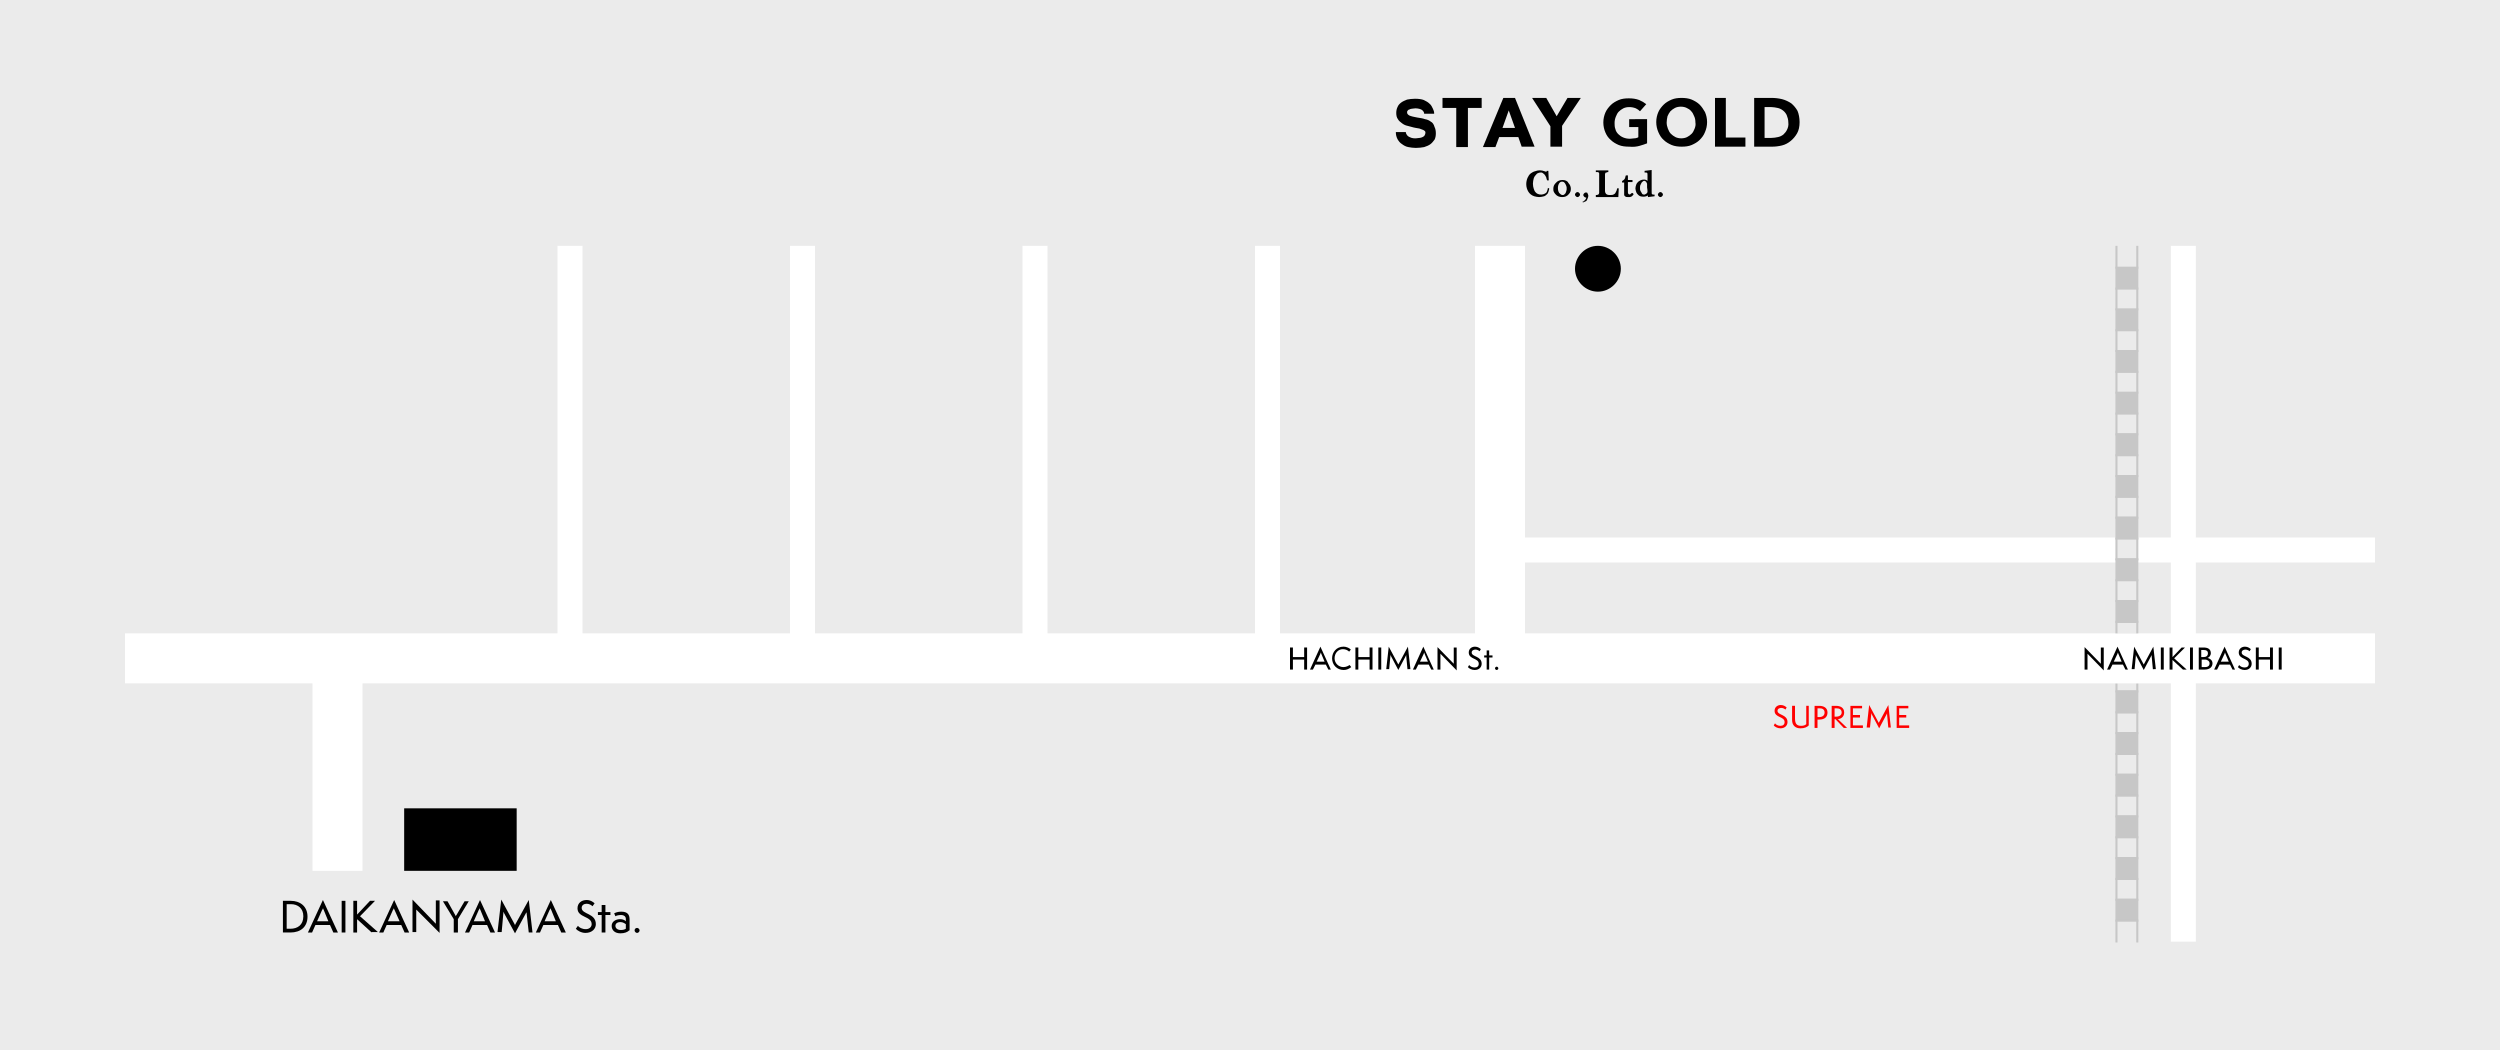 <?xml version="1.0" encoding="utf-8"?>
<!-- Generator: Adobe Illustrator 25.2.1, SVG Export Plug-In . SVG Version: 6.00 Build 0)  -->
<svg version="1.1" id="レイヤー_1" xmlns="http://www.w3.org/2000/svg" xmlns:xlink="http://www.w3.org/1999/xlink" x="0px"
	 y="0px" width="600px" height="252px" viewBox="0 0 600 252" style="enable-background:new 0 0 600 252;" xml:space="preserve">
<style type="text/css">
	.st0{fill:#EBEBEB;}
	.st1{fill:#C7C7C7;}
	.st2{fill:#FFFFFF;}
	.st3{fill:#FF0000;}
</style>
<g>
	<g>
		<rect class="st0" width="600" height="252"/>
	</g>
	<g>
		<rect x="103" y="188" transform="matrix(-1.836970e-16 1 -1 -1.836970e-16 312 91)" width="15" height="27"/>
	</g>
	<g>
		<g>
			<rect x="508" y="171" transform="matrix(-1 -1.224647e-16 1.224647e-16 -1 1021 347)" class="st0" width="5" height="5"/>
			<path class="st1" d="M513.2,176.2h-5.5v-5.5h5.5V176.2z M508.2,175.7h4.5v-4.5h-4.5V175.7z"/>
		</g>
		<g>
			<rect x="508" y="176" transform="matrix(-1 -1.224647e-16 1.224647e-16 -1 1021 357)" class="st1" width="5" height="5"/>
			<path class="st1" d="M513.2,181.2h-5.5v-5.5h5.5V181.2z M508.2,180.7h4.5v-4.5h-4.5V180.7z"/>
		</g>
		<g>
			<polyline class="st0" points="513,164 513,166 508,166 508,164 			"/>
			<polygon class="st1" points="513.2,166.2 507.7,166.2 507.7,164 508.2,164 508.2,165.7 512.7,165.7 512.7,164 513.2,164 			"/>
		</g>
		<g>
			<rect x="508" y="166" transform="matrix(-1 -1.224647e-16 1.224647e-16 -1 1021 337)" class="st1" width="5" height="5"/>
			<path class="st1" d="M513.2,171.2h-5.5v-5.5h5.5V171.2z M508.2,170.7h4.5v-4.5h-4.5V170.7z"/>
		</g>
		<g>
			<rect x="508" y="181" transform="matrix(-1 -1.224647e-16 1.224647e-16 -1 1021 367)" class="st0" width="5" height="5"/>
			<path class="st1" d="M513.2,186.2h-5.5v-5.5h5.5V186.2z M508.2,185.7h4.5v-4.5h-4.5V185.7z"/>
		</g>
		<g>
			<rect x="508" y="186" transform="matrix(-1 -1.224647e-16 1.224647e-16 -1 1021 377)" class="st1" width="5" height="5"/>
			<path class="st1" d="M513.2,191.2h-5.5v-5.5h5.5V191.2z M508.2,190.7h4.5v-4.5h-4.5V190.7z"/>
		</g>
		<g>
			<rect x="508" y="191" transform="matrix(-1 -1.224647e-16 1.224647e-16 -1 1021 387)" class="st0" width="5" height="5"/>
			<path class="st1" d="M513.2,196.2h-5.5v-5.5h5.5V196.2z M508.2,195.7h4.5v-4.5h-4.5V195.7z"/>
		</g>
		<g>
			<rect x="508" y="196" transform="matrix(-1 -1.224647e-16 1.224647e-16 -1 1021 397)" class="st1" width="5" height="5"/>
			<path class="st1" d="M513.2,201.2h-5.5v-5.5h5.5V201.2z M508.2,200.7h4.5v-4.5h-4.5V200.7z"/>
		</g>
		<g>
			<rect x="508" y="201" transform="matrix(-1 -1.224647e-16 1.224647e-16 -1 1021 407)" class="st0" width="5" height="5"/>
			<path class="st1" d="M513.2,206.2h-5.5v-5.5h5.5V206.2z M508.2,205.7h4.5v-4.5h-4.5V205.7z"/>
		</g>
		<g>
			<rect x="508" y="206" transform="matrix(-1 -1.224647e-16 1.224647e-16 -1 1021 417)" class="st1" width="5" height="5"/>
			<path class="st1" d="M513.2,211.2h-5.5v-5.5h5.5V211.2z M508.2,210.7h4.5v-4.5h-4.5V210.7z"/>
		</g>
		<g>
			<rect x="508" y="211" transform="matrix(-1 -1.224647e-16 1.224647e-16 -1 1021 427)" class="st0" width="5" height="5"/>
			<path class="st1" d="M513.2,216.2h-5.5v-5.5h5.5V216.2z M508.2,215.7h4.5v-4.5h-4.5V215.7z"/>
		</g>
		<g>
			<rect x="508" y="216" transform="matrix(-1 -1.224647e-16 1.224647e-16 -1 1021 437)" class="st1" width="5" height="5"/>
			<path class="st1" d="M513.2,221.2h-5.5v-5.5h5.5V221.2z M508.2,220.7h4.5v-4.5h-4.5V220.7z"/>
		</g>
		<g>
			<polyline class="st0" points="508,226 508,221 513,221 513,226 			"/>
			<polygon class="st1" points="513.2,226.2 512.7,226.2 512.7,221.2 508.2,221.2 508.2,226.2 507.7,226.2 507.7,220.7 513.2,220.7 
							"/>
		</g>
	</g>
	<g>
		<g>
			<g>
				<rect x="30" y="152" class="st2" width="540" height="12"/>
			</g>
		</g>
		<g>
			<g>
				<rect x="75" y="158" class="st2" width="12" height="51"/>
			</g>
		</g>
		<g>
			<g>
				<rect x="354" y="59" class="st2" width="12" height="99"/>
			</g>
		</g>
		<g>
			<g>
				<rect x="359.7" y="129" class="st2" width="210.3" height="6"/>
			</g>
		</g>
		<g>
			<g>
				<rect x="521" y="59" class="st2" width="6" height="167"/>
			</g>
		</g>
		<g>
			<g>
				<rect x="133.8" y="59" class="st2" width="6" height="99"/>
			</g>
		</g>
		<g>
			<g>
				<rect x="189.6" y="59" class="st2" width="6" height="99"/>
			</g>
		</g>
		<g>
			<g>
				<rect x="245.4" y="59" class="st2" width="6" height="99"/>
			</g>
		</g>
		<g>
			<g>
				<rect x="301.2" y="59" class="st2" width="6" height="99"/>
			</g>
		</g>
	</g>
	<g>
		<g>
			<rect x="508" y="94.2" transform="matrix(-1 -1.224647e-16 1.224647e-16 -1 1021 193.412)" class="st1" width="5" height="5"/>
			<path class="st1" d="M513.2,99.5h-5.5V94h5.5V99.5z M508.2,99h4.5v-4.5h-4.5V99z"/>
		</g>
		<g>
			<rect x="508" y="99.2" transform="matrix(-1 -1.224647e-16 1.224647e-16 -1 1021 203.412)" class="st0" width="5" height="5"/>
			<path class="st1" d="M513.2,104.5h-5.5V99h5.5V104.5z M508.2,104h4.5v-4.5h-4.5V104z"/>
		</g>
		<g>
			<rect x="508" y="84.2" transform="matrix(-1 -1.224647e-16 1.224647e-16 -1 1021 173.412)" class="st1" width="5" height="5"/>
			<path class="st1" d="M513.2,89.5h-5.5V84h5.5V89.5z M508.2,89h4.5v-4.5h-4.5V89z"/>
		</g>
		<g>
			<rect x="508" y="89.2" transform="matrix(-1 -1.224647e-16 1.224647e-16 -1 1021 183.412)" class="st0" width="5" height="5"/>
			<path class="st1" d="M513.2,94.5h-5.5V89h5.5V94.5z M508.2,94h4.5v-4.5h-4.5V94z"/>
		</g>
		<g>
			<rect x="508" y="74.2" transform="matrix(-1 -1.224647e-16 1.224647e-16 -1 1021 153.412)" class="st1" width="5" height="5"/>
			<path class="st1" d="M513.2,79.5h-5.5V74h5.5V79.5z M508.2,79h4.5v-4.5h-4.5V79z"/>
		</g>
		<g>
			<rect x="508" y="79.2" transform="matrix(-1 -1.224647e-16 1.224647e-16 -1 1021 163.412)" class="st0" width="5" height="5"/>
			<path class="st1" d="M513.2,84.5h-5.5V79h5.5V84.5z M508.2,84h4.5v-4.5h-4.5V84z"/>
		</g>
		<g>
			<rect x="508" y="64.2" transform="matrix(-1 -1.224647e-16 1.224647e-16 -1 1021 133.412)" class="st1" width="5" height="5"/>
			<path class="st1" d="M513.2,69.5h-5.5V64h5.5V69.5z M508.2,69h4.5v-4.5h-4.5V69z"/>
		</g>
		<g>
			<rect x="508" y="69.2" transform="matrix(-1 -1.224647e-16 1.224647e-16 -1 1021 143.412)" class="st0" width="5" height="5"/>
			<path class="st1" d="M513.2,74.5h-5.5V69h5.5V74.5z M508.2,74h4.5v-4.5h-4.5V74z"/>
		</g>
		<g>
			<polyline class="st0" points="513,59 513,64.2 508,64.2 508,59 			"/>
			<polygon class="st1" points="513.2,64.5 507.7,64.5 507.7,59 508.2,59 508.2,64 512.7,64 512.7,59 513.2,59 			"/>
		</g>
		<g>
			<rect x="508" y="104.2" transform="matrix(-1 -1.224647e-16 1.224647e-16 -1 1021 213.412)" class="st1" width="5" height="5"/>
			<path class="st1" d="M513.2,109.5h-5.5V104h5.5V109.5z M508.2,109h4.5v-4.5h-4.5V109z"/>
		</g>
		<g>
			<rect x="508" y="109.2" transform="matrix(-1 -1.224647e-16 1.224647e-16 -1 1021 223.412)" class="st0" width="5" height="5"/>
			<path class="st1" d="M513.2,114.5h-5.5V109h5.5V114.5z M508.2,114h4.5v-4.5h-4.5V114z"/>
		</g>
		<g>
			<rect x="508" y="114.2" transform="matrix(-1 -1.224647e-16 1.224647e-16 -1 1021 233.412)" class="st1" width="5" height="5"/>
			<path class="st1" d="M513.2,119.5h-5.5V114h5.5V119.5z M508.2,119h4.5v-4.5h-4.5V119z"/>
		</g>
		<g>
			<rect x="508" y="119.2" transform="matrix(-1 -1.224647e-16 1.224647e-16 -1 1021 243.412)" class="st0" width="5" height="5"/>
			<path class="st1" d="M513.2,124.5h-5.5V119h5.5V124.5z M508.2,124h4.5v-4.5h-4.5V124z"/>
		</g>
		<g>
			<rect x="508" y="124.2" transform="matrix(-1 -1.224647e-16 1.224647e-16 -1 1021 253.412)" class="st1" width="5" height="5"/>
			<path class="st1" d="M513.2,129.5h-5.5V124h5.5V129.5z M508.2,129h4.5v-4.5h-4.5V129z"/>
		</g>
		<g>
			<rect x="508" y="129.2" transform="matrix(-1 -1.224647e-16 1.224647e-16 -1 1021 263.413)" class="st0" width="5" height="5"/>
			<path class="st1" d="M513.2,134.5h-5.5V129h5.5V134.5z M508.2,134h4.5v-4.5h-4.5V134z"/>
		</g>
		<g>
			<rect x="508" y="134.2" transform="matrix(-1 -1.224647e-16 1.224647e-16 -1 1021 273.413)" class="st1" width="5" height="5"/>
			<path class="st1" d="M513.2,139.5h-5.5V134h5.5V139.5z M508.2,139h4.5v-4.5h-4.5V139z"/>
		</g>
		<g>
			<rect x="508" y="139.2" transform="matrix(-1 -1.224647e-16 1.224647e-16 -1 1021 283.413)" class="st0" width="5" height="5"/>
			<path class="st1" d="M513.2,144.5h-5.5V139h5.5V144.5z M508.2,144h4.5v-4.5h-4.5V144z"/>
		</g>
		<g>
			<polyline class="st0" points="508,152 508,149.2 513,149.2 513,152 			"/>
			<polygon class="st1" points="513.2,152 512.7,152 512.7,149.5 508.2,149.5 508.2,152 507.7,152 507.7,149 513.2,149 			"/>
		</g>
		<g>
			<rect x="508" y="144.2" transform="matrix(-1 -1.224647e-16 1.224647e-16 -1 1021 293.413)" class="st1" width="5" height="5"/>
			<path class="st1" d="M513.2,149.5h-5.5V144h5.5V149.5z M508.2,149h4.5v-4.5h-4.5V149z"/>
		</g>
	</g>
	<g>
		<g>
			<path class="st3" d="M426,173.6c0.2,0.3,0.7,0.6,1.3,0.6c0.6,0,1-0.3,1-0.9c0-1.4-2.4-1-2.4-2.7c0-0.9,0.7-1.4,1.5-1.4
				c0.7,0,1.2,0.4,1.4,0.6l-0.3,0.5c-0.2-0.2-0.6-0.4-1-0.4c-0.4,0-0.9,0.2-0.9,0.7c0,1.1,2.4,0.8,2.4,2.7c0,0.8-0.6,1.5-1.7,1.5
				c-0.7,0-1.4-0.4-1.6-0.7L426,173.6z"/>
		</g>
		<g>
			<path class="st3" d="M433.4,169.4h0.7v4.7c-0.4,0.4-1,0.7-2,0.7c-1.2,0-2-0.7-2-2v-3.4h0.7v3c0,1.3,0.4,1.8,1.5,1.8
				c0.4,0,0.9-0.1,1.2-0.4V169.4z"/>
		</g>
		<g>
			<path class="st3" d="M435.5,174.7v-5.3h1.1c1,0,2,0.4,2,1.6c0,1-0.6,1.7-2,1.7h-0.4v2H435.5z M436.6,172.1c0.8,0,1.3-0.4,1.3-1.1
				c0-0.7-0.5-1-1.1-1h-0.6v2.1H436.6z"/>
		</g>
		<g>
			<path class="st3" d="M442.5,174.7l-2-2.1h-0.2v2.1h-0.7v-5.3h1c0.9,0,2,0.3,2,1.6c0,0.9-0.6,1.5-1.5,1.6l2.2,2.1H442.5z
				 M440.6,172c0.9,0,1.4-0.4,1.4-1c0-0.7-0.5-1-1.2-1h-0.5v2H440.6z"/>
		</g>
		<g>
			<path class="st3" d="M444.1,174.7v-5.3h2.8v0.6h-2.2v1.6h1.7v0.6h-1.7v1.9l2.4,0v0.6H444.1z"/>
		</g>
		<g>
			<path class="st3" d="M453.2,174.7l-0.3-3.2c0-0.1,0-0.2,0-0.3c0,0-0.1,0.2-0.1,0.2l-1.8,3.4l-1.8-3.4c0-0.1-0.1-0.2-0.1-0.3
				c0,0.1,0,0.2,0,0.3l-0.3,3.2H448l0.6-5.4l2.2,4.1c0,0,0.1,0.2,0.1,0.2c0-0.1,0.1-0.2,0.1-0.2l2.2-4.1l0.6,5.4H453.2z"/>
		</g>
		<g>
			<path class="st3" d="M455.2,174.7v-5.3h2.8v0.6h-2.2v1.6h1.7v0.6h-1.7v1.9l2.4,0v0.6H455.2z"/>
		</g>
	</g>
	<g>
		<g>
			<path d="M67.9,223.8v-7.6h1.9c2.2,0,4,1.3,4,3.8c0,2.4-1.6,3.8-4.1,3.8H67.9z M69.7,222.9c1.7,0,3.1-0.9,3.1-3
				c0-1.9-1.3-2.9-3-2.9h-1v5.9H69.7z"/>
		</g>
		<g>
			<path d="M80,223.8l-0.8-1.8h-3.5l-0.8,1.8h-1l3.6-7.8l3.6,7.8H80z M77.7,218.4c-0.1-0.1-0.1-0.4-0.2-0.4c0,0.1-0.1,0.3-0.2,0.4
				l-1.2,2.7h2.7L77.7,218.4z"/>
		</g>
		<g>
			<path d="M82,223.8v-7.6h0.9v7.6H82z"/>
		</g>
		<g>
			<path d="M89.2,223.8l-3.5-3.2v3.2h-0.9v-7.6h0.9v3.3l3.1-3.3H90l-3.6,3.7l4.3,3.8H89.2z"/>
		</g>
		<g>
			<path d="M97.1,223.8l-0.8-1.8h-3.5l-0.8,1.8h-1l3.6-7.8l3.6,7.8H97.1z M94.7,218.4c-0.1-0.1-0.1-0.4-0.2-0.4
				c0,0.1-0.1,0.3-0.2,0.4l-1.2,2.7h2.8L94.7,218.4z"/>
		</g>
		<g>
			<path d="M99.9,218.3l0,5.4H99l0-7.8l5.6,5.8l0-5.6h0.9l0,7.8L99.9,218.3z"/>
		</g>
		<g>
			<path d="M108.9,223.8v-3.2l-2.6-4.3h1.1l1.9,3.4c0,0.1,0,0.1,0.1,0.2c0-0.1,0-0.2,0.1-0.2l2-3.4h1l-2.6,4.3v3.2H108.9z"/>
		</g>
		<g>
			<path d="M117.7,223.8l-0.8-1.8h-3.5l-0.8,1.8h-1l3.6-7.8l3.6,7.8H117.7z M115.3,218.4c-0.1-0.1-0.1-0.4-0.2-0.4
				c0,0.1-0.1,0.3-0.2,0.4l-1.2,2.7h2.7L115.3,218.4z"/>
		</g>
		<g>
			<path d="M126.9,223.8l-0.5-4.5c0-0.1,0-0.3,0-0.4c0,0.1-0.1,0.2-0.2,0.3l-2.6,4.8l-2.6-4.8c-0.1-0.1-0.1-0.3-0.2-0.4
				c0,0.1,0,0.2,0,0.4l-0.4,4.5h-1l0.9-7.8l3.2,5.9c0,0,0.1,0.2,0.1,0.3c0-0.1,0.1-0.3,0.1-0.3l3.2-5.8l0.9,7.8H126.9z"/>
		</g>
		<g>
			<path d="M134.7,223.8l-0.8-1.8h-3.5l-0.8,1.8h-1l3.6-7.8l3.6,7.8H134.7z M132.3,218.4c-0.1-0.1-0.1-0.4-0.2-0.4
				c0,0.1-0.1,0.3-0.2,0.4l-1.2,2.7h2.7L132.3,218.4z"/>
		</g>
		<g>
			<path d="M138.7,222.2c0.3,0.4,1,0.8,1.9,0.8c0.8,0,1.4-0.5,1.4-1.2c0-2-3.4-1.5-3.4-3.8c0-1.3,1-2,2.2-2c1,0,1.7,0.6,1.9,0.8
				l-0.5,0.7c-0.3-0.3-0.8-0.6-1.4-0.6c-0.6,0-1.2,0.3-1.2,1c0,1.6,3.4,1.2,3.4,3.9c0,1.1-0.9,2.1-2.5,2.1c-1,0-2-0.6-2.3-1
				L138.7,222.2z"/>
		</g>
		<g>
			<path d="M144.4,223.8v-4.2h-0.9v-0.7h0.9v-1.7h0.9v1.7h1.2v0.7h-1.2v4.2H144.4z"/>
		</g>
		<g>
			<path d="M151,223.3c-0.4,0.4-1.1,0.7-2.1,0.7c-1.4,0-2.1-0.8-2.1-1.8c0-1.1,1.1-1.6,2-1.6c0.5,0,1,0.1,1.4,0.5v-0.6
				c0-0.5-0.4-0.9-1.2-0.9c-0.6,0-1.2,0.2-1.3,0.3l-0.3-0.7c0.4-0.2,0.9-0.4,1.7-0.4c1.6,0,2,0.8,2,1.9V223.3z M150.2,221.8
				c-0.3-0.2-0.7-0.5-1.3-0.5c-0.8,0-1.2,0.4-1.2,0.9c0,0.5,0.4,1,1.3,1c0.5,0,0.9-0.1,1.2-0.3V221.8z"/>
		</g>
		<g>
			<path d="M152.9,223.9c-0.3,0-0.6-0.3-0.6-0.6c0-0.4,0.3-0.6,0.6-0.6c0.3,0,0.6,0.3,0.6,0.6C153.5,223.6,153.2,223.9,152.9,223.9z
				"/>
		</g>
	</g>
	<g>
		<g>
			<path d="M313,160.7v-2.4h-2.7v2.4h-0.7v-5.3h0.7v2.3h2.7v-2.3h0.7v5.3H313z"/>
		</g>
		<g>
			<path d="M318.8,160.7l-0.6-1.2h-2.5l-0.6,1.2h-0.7l2.5-5.5l2.5,5.5H318.8z M317.1,156.9c0-0.1-0.1-0.3-0.1-0.3
				c0,0-0.1,0.2-0.1,0.3l-0.9,1.9h1.9L317.1,156.9z"/>
		</g>
		<g>
			<path d="M324.3,160.1c-0.5,0.4-1.1,0.7-1.8,0.7c-1.6,0-2.8-1.2-2.8-2.8c0-1.5,1.1-2.8,2.7-2.8c0.9,0,1.5,0.4,1.8,0.7l-0.4,0.5
				c-0.3-0.3-0.8-0.6-1.5-0.6c-1.1,0-2,0.9-2,2.2c0,1.2,1,2.1,2.1,2.1c0.7,0,1.2-0.3,1.5-0.5L324.3,160.1z"/>
		</g>
		<g>
			<path d="M328.7,160.7v-2.4H326v2.4h-0.7v-5.3h0.7v2.3h2.7v-2.3h0.7v5.3H328.7z"/>
		</g>
		<g>
			<path d="M330.8,160.7v-5.3h0.7v5.3H330.8z"/>
		</g>
		<g>
			<path d="M337.8,160.7l-0.3-3.2c0-0.1,0-0.2,0-0.3c0,0-0.1,0.2-0.1,0.2l-1.8,3.4l-1.8-3.4c0-0.1-0.1-0.2-0.1-0.3
				c0,0.1,0,0.2,0,0.3l-0.3,3.2h-0.7l0.6-5.4l2.2,4.1c0,0,0.1,0.2,0.1,0.2c0-0.1,0.1-0.2,0.1-0.2l2.2-4.1l0.6,5.4H337.8z"/>
		</g>
		<g>
			<path d="M343.5,160.7l-0.6-1.2h-2.5l-0.6,1.2h-0.7l2.5-5.5l2.5,5.5H343.5z M341.9,156.9c0-0.1-0.1-0.3-0.1-0.3
				c0,0-0.1,0.2-0.1,0.3l-0.9,1.9h1.9L341.9,156.9z"/>
		</g>
		<g>
			<path d="M345.7,156.9l0,3.8h-0.7l0-5.4l3.9,4l0-3.9h0.7l0,5.5L345.7,156.9z"/>
		</g>
		<g>
			<path d="M352.6,159.6c0.2,0.3,0.7,0.6,1.3,0.6c0.6,0,1-0.3,1-0.9c0-1.4-2.4-1-2.4-2.7c0-0.9,0.7-1.4,1.5-1.4
				c0.7,0,1.2,0.4,1.4,0.6l-0.3,0.5c-0.2-0.2-0.6-0.4-1-0.4c-0.4,0-0.9,0.2-0.9,0.7c0,1.1,2.4,0.8,2.4,2.7c0,0.8-0.6,1.5-1.7,1.5
				c-0.7,0-1.4-0.4-1.6-0.7L352.6,159.6z"/>
		</g>
		<g>
			<path d="M356.8,160.7v-2.9h-0.6v-0.5h0.6v-1.2h0.6v1.2h0.8v0.5h-0.8v2.9H356.8z"/>
		</g>
		<g>
			<path d="M359.2,160.8c-0.2,0-0.4-0.2-0.4-0.4c0-0.2,0.2-0.4,0.4-0.4c0.2,0,0.4,0.2,0.4,0.4C359.6,160.6,359.4,160.8,359.2,160.8z
				"/>
		</g>
	</g>
	<g>
		<g>
			<path d="M501,156.9l0,3.8h-0.7l0-5.4l3.9,4l0-3.9h0.7l0,5.5L501,156.9z"/>
		</g>
		<g>
			<path d="M510.1,160.7l-0.6-1.2h-2.5l-0.6,1.2h-0.7l2.5-5.5l2.5,5.5H510.1z M508.4,156.9c0-0.1-0.1-0.3-0.1-0.3
				c0,0-0.1,0.2-0.1,0.3l-0.9,1.9h1.9L508.4,156.9z"/>
		</g>
		<g>
			<path d="M516.7,160.7l-0.3-3.2c0-0.1,0-0.2,0-0.3c0,0-0.1,0.2-0.1,0.2l-1.8,3.4l-1.8-3.4c0-0.1-0.1-0.2-0.1-0.3
				c0,0.1,0,0.2,0,0.3l-0.3,3.2h-0.7l0.6-5.4l2.2,4.1c0,0,0.1,0.2,0.1,0.2c0-0.1,0.1-0.2,0.1-0.2l2.2-4.1l0.6,5.4H516.7z"/>
		</g>
		<g>
			<path d="M518.6,160.7v-5.3h0.7v5.3H518.6z"/>
		</g>
		<g>
			<path d="M523.9,160.7l-2.5-2.3v2.3h-0.7v-5.3h0.7v2.3l2.2-2.3h0.8l-2.6,2.6l3,2.7H523.9z"/>
		</g>
		<g>
			<path d="M525.6,160.7v-5.3h0.7v5.3H525.6z"/>
		</g>
		<g>
			<path d="M527.7,160.7v-5.3h1.1c1,0,1.8,0.3,1.8,1.4c0,0.5-0.4,1-0.8,1.1c0.5,0.1,1.2,0.5,1.2,1.3c0,0.9-0.7,1.5-1.9,1.5H527.7z
				 M528.8,157.7c0.7,0,1.1-0.3,1.1-0.9c0-0.6-0.4-0.8-1-0.8h-0.6v1.7H528.8z M529.2,160.1c0.8,0,1.1-0.4,1.1-0.9
				c0-0.5-0.5-0.9-1.1-0.9h-0.8v1.8H529.2z"/>
		</g>
		<g>
			<path d="M535.8,160.7l-0.6-1.2h-2.5l-0.6,1.2h-0.7l2.5-5.5l2.5,5.5H535.8z M534.1,156.9c0-0.1-0.1-0.3-0.1-0.3
				c0,0-0.1,0.2-0.1,0.3l-0.9,1.9h1.9L534.1,156.9z"/>
		</g>
		<g>
			<path d="M537.4,159.6c0.2,0.3,0.7,0.6,1.3,0.6c0.6,0,1-0.3,1-0.9c0-1.4-2.4-1-2.4-2.7c0-0.9,0.7-1.4,1.5-1.4
				c0.7,0,1.2,0.4,1.4,0.6l-0.3,0.5c-0.2-0.2-0.6-0.4-1-0.4c-0.4,0-0.9,0.2-0.9,0.7c0,1.1,2.4,0.8,2.4,2.7c0,0.8-0.6,1.5-1.7,1.5
				c-0.7,0-1.4-0.4-1.6-0.7L537.4,159.6z"/>
		</g>
		<g>
			<path d="M544.8,160.7v-2.4h-2.7v2.4h-0.7v-5.3h0.7v2.3h2.7v-2.3h0.7v5.3H544.8z"/>
		</g>
		<g>
			<path d="M546.9,160.7v-5.3h0.7v5.3H546.9z"/>
		</g>
	</g>
	<g>
		<g>
			<g>
				<path d="M371.5,45.2c-0.1,0.4-0.2,0.7-0.3,0.9c-0.1,0.2-0.3,0.3-0.5,0.4c-0.2,0.1-0.5,0.2-0.8,0.2c-0.6,0-1.1-0.2-1.4-0.6
					c-0.2-0.2-0.3-0.5-0.4-0.8c-0.1-0.3-0.2-0.7-0.2-1.2c0-0.5,0.1-0.9,0.2-1.3c0.1-0.3,0.2-0.5,0.4-0.7c0.2-0.2,0.3-0.4,0.5-0.5
					c0.2-0.1,0.5-0.2,0.7-0.2c0.2,0,0.4,0,0.5,0.1c0.1,0.1,0.3,0.2,0.4,0.3c0.2,0.2,0.3,0.4,0.4,0.6c0.1,0.1,0.1,0.3,0.2,0.6
					c0,0,0,0.1,0.1,0.2l0,0.1h0.4l-0.1-2.3h-0.4l0,0.1c0,0.1,0,0.1-0.1,0.1c0,0,0,0,0,0c0,0-0.1,0-0.1,0l-0.3-0.1
					c-0.8-0.3-1.5-0.3-2.3,0c-0.4,0.1-0.7,0.3-1,0.5c-0.4,0.3-0.6,0.7-0.8,1.1c-0.2,0.5-0.3,1-0.3,1.5c0,0.7,0.2,1.3,0.5,1.8
					c0.3,0.5,0.8,0.9,1.4,1.1c0.4,0.1,0.8,0.2,1.2,0.2c0.4,0,0.8-0.1,1.2-0.2c0.3-0.1,0.6-0.4,0.8-0.6c0.2-0.3,0.3-0.7,0.4-1.1
					l0-0.2l-0.4-0.1L371.5,45.2z M375,43.2c-0.6,0-1.2,0.2-1.6,0.7c-0.4,0.4-0.6,0.8-0.6,1.4c0,0.2,0,0.5,0.1,0.7
					c0.1,0.2,0.2,0.4,0.4,0.6c0.4,0.5,1,0.7,1.6,0.7c0.7,0,1.2-0.2,1.6-0.7c0.4-0.4,0.5-0.8,0.5-1.3c0-0.5-0.2-1-0.6-1.4
					C376.2,43.4,375.6,43.2,375,43.2z M375.9,45.9c-0.1,0.2-0.1,0.4-0.2,0.5c-0.1,0.1-0.2,0.2-0.3,0.3c-0.1,0.1-0.2,0.1-0.4,0.1
					c-0.3,0-0.5-0.2-0.8-0.5c-0.2-0.3-0.3-0.7-0.3-1.2c0-0.4,0.1-0.8,0.3-1.1c0.2-0.3,0.4-0.4,0.7-0.4c0.3,0,0.5,0.1,0.7,0.4
					c0.1,0.2,0.2,0.3,0.3,0.6c0.1,0.2,0.1,0.4,0.1,0.7C376,45.4,376,45.7,375.9,45.9z M378.6,46.1c-0.2,0-0.3,0.1-0.4,0.2
					c-0.1,0.1-0.2,0.2-0.2,0.4c0,0.2,0.1,0.3,0.2,0.4c0.1,0.1,0.2,0.2,0.4,0.2c0.2,0,0.3-0.1,0.4-0.2c0.1-0.1,0.2-0.2,0.2-0.4
					c0-0.2-0.1-0.3-0.2-0.4C378.9,46.2,378.8,46.1,378.6,46.1z M380.6,46.2c-0.2,0-0.3,0.1-0.4,0.2c-0.1,0.1-0.2,0.2-0.2,0.4
					c0,0.2,0.1,0.3,0.2,0.4c0.1,0.1,0.2,0.2,0.4,0.2c0,0,0.1,0,0.1,0c0,0.2-0.1,0.3-0.2,0.5c-0.1,0.1-0.2,0.2-0.3,0.3
					c-0.1,0.1-0.2,0.2-0.4,0.2l0,0l0.1,0.2l0,0c0.2-0.1,0.5-0.2,0.7-0.3c0.2-0.1,0.3-0.3,0.4-0.6c0.1-0.2,0.2-0.5,0.2-0.7
					c0-0.2-0.1-0.4-0.2-0.6C381,46.2,380.8,46.2,380.6,46.2z M388.1,45.3c-0.1,0.3-0.1,0.5-0.2,0.6c-0.1,0.1-0.1,0.3-0.2,0.4
					c-0.1,0.2-0.3,0.3-0.5,0.4c-0.2,0.1-0.5,0.1-0.8,0.1c-0.3,0-0.5,0-0.7-0.1c-0.2-0.1-0.3-0.2-0.4-0.4c0-0.1-0.1-0.2-0.1-0.4
					c0-0.2,0-0.5,0-0.8v-2.7c0-0.3,0-0.5,0-0.6c0-0.1,0.1-0.2,0.1-0.3c0.1-0.1,0.1-0.1,0.2-0.1c0.1,0,0.2,0,0.3-0.1l0.2,0v-0.4H383
					v0.4l0.2,0c0.1,0,0.2,0,0.3,0c0.1,0,0.1,0.1,0.2,0.1c0.1,0.1,0.1,0.2,0.1,0.3c0,0.1,0,0.3,0,0.6v3.4c0,0.3,0,0.5,0,0.6
					c0,0.1-0.1,0.2-0.1,0.3c-0.1,0.1-0.3,0.2-0.5,0.2H383v0.5h5.4l0.1-2.1l-0.4,0L388.1,45.3z M391.5,46.4c-0.1,0.1-0.2,0.2-0.2,0.2
					c-0.1,0.1-0.3,0.1-0.4,0c-0.1,0-0.1-0.1-0.1-0.1c-0.1-0.1-0.1-0.2-0.1-0.5v-2.3h1.1v-0.5h-1.1v-1.1h-0.5l-0.1,0.3
					c0,0.2-0.1,0.3-0.1,0.4c-0.1,0.1-0.1,0.2-0.2,0.3c-0.1,0.1-0.3,0.2-0.4,0.3l-0.1,0v0.4h0.5v2.4c0,0.3,0,0.4,0,0.6
					c0,0.1,0.1,0.2,0.2,0.3c0.2,0.2,0.5,0.2,0.8,0.2c0.3,0,0.5,0,0.7-0.1c0.2-0.1,0.4-0.3,0.5-0.5l0.1-0.1l-0.3-0.3L391.5,46.4z
					 M396.5,46.6c-0.1-0.1-0.1-0.2-0.1-0.6v-5.2l-1.7,0.2v0.4h0.2c0.2,0,0.3,0,0.4,0.1c0.1,0.1,0.1,0.2,0.1,0.6v1.3
					c-0.1-0.1-0.2-0.1-0.3-0.2c-0.2-0.1-0.4-0.1-0.6-0.1c-0.5,0-0.9,0.2-1.3,0.5c-0.2,0.2-0.4,0.4-0.5,0.7c-0.1,0.3-0.2,0.6-0.2,0.9
					c0,0.3,0.1,0.6,0.2,0.9c0.1,0.3,0.3,0.5,0.5,0.7c0.3,0.3,0.7,0.4,1.2,0.4c0.2,0,0.4,0,0.7-0.1c0.1,0,0.2-0.1,0.4-0.2
					c0,0.1,0,0.1,0,0.2l0,0.2l1.6-0.2v-0.4h-0.2C396.7,46.7,396.6,46.7,396.5,46.6z M395.4,46c0,0.2-0.1,0.3-0.2,0.4
					c-0.1,0.1-0.2,0.2-0.3,0.2c-0.1,0.1-0.2,0.1-0.3,0.1c-0.3,0-0.5-0.1-0.6-0.4c-0.1-0.2-0.2-0.3-0.3-0.5c-0.1-0.2-0.1-0.4-0.1-0.7
					c0-0.2,0-0.5,0.1-0.7c0.1-0.2,0.2-0.4,0.3-0.6c0.2-0.2,0.4-0.4,0.6-0.4c0.1,0,0.2,0,0.3,0.1c0.1,0.1,0.2,0.1,0.2,0.2
					c0.1,0.1,0.1,0.2,0.2,0.4c0,0.2,0,0.5,0,0.9C395.4,45.5,395.4,45.8,395.4,46z M398.5,46.1c-0.2,0-0.3,0.1-0.4,0.2
					c-0.1,0.1-0.2,0.2-0.2,0.4c0,0.2,0.1,0.3,0.2,0.4c0.1,0.1,0.2,0.2,0.4,0.2c0.2,0,0.3-0.1,0.4-0.2c0.1-0.1,0.2-0.2,0.2-0.4
					c0-0.2-0.1-0.3-0.2-0.4C398.8,46.2,398.7,46.1,398.5,46.1z M346.2,25.9h3.3v9.4h2.8v-9.4h3.3v-2.4h-9.4V25.9z M363.6,23.5
					l-2.8,0l-4.9,11.8l3,0l0.9-2.4l4.6,0l0.8,2.3h3.1L363.6,23.5z M360.6,30.7l1.5-4.2l1.5,4.2H360.6z M373.6,27.9l-2.5-4.4h-3.4
					l4.4,6.8v4.9h2.8l0-5l4.5-6.7l-3.2,0L373.6,27.9z M343.4,29.2c-0.4-0.3-0.8-0.5-1.4-0.6c-0.5-0.2-1.3-0.3-1.9-0.4
					c-0.6-0.1-1.5-0.3-1.9-0.5c-0.3-0.2-0.5-0.4-0.5-0.7c0-0.2,0-0.3,0.1-0.4c0.1-0.1,0.2-0.3,0.4-0.3c0.2-0.1,0.4-0.2,0.6-0.2
					c0.2,0,0.6-0.1,0.9-0.1c0.7,0,1.3,0.2,1.6,0.4c0.3,0.3,0.5,0.5,0.5,0.9l2.4,0c0-0.5-0.1-0.8-0.3-1.2c-0.2-0.4-0.4-0.9-0.8-1.2
					c-0.4-0.4-0.8-0.6-1.4-0.9c-0.5-0.2-1.3-0.3-2.1-0.3c-0.7,0-1.4,0.1-1.9,0.2c-0.5,0.2-1,0.4-1.4,0.7c-0.4,0.3-0.7,0.6-0.9,1.1
					c-0.2,0.4-0.3,0.9-0.3,1.4c0,0.6,0.1,1.1,0.4,1.5c0.2,0.4,0.6,0.7,1,1c0.4,0.3,0.8,0.5,1.3,0.6c0.5,0.1,1,0.3,1.5,0.4l0.5,0.1
					c0.4,0.1,0.8,0.1,1,0.2c0.3,0.1,0.6,0.2,0.8,0.3c0.2,0.1,0.3,0.2,0.4,0.3c0.1,0.1,0.1,0.3,0.1,0.4c0,0.2-0.1,0.4-0.2,0.6
					c-0.1,0.2-0.3,0.3-0.5,0.4c-0.2,0.1-0.5,0.2-0.7,0.2c-0.3,0-0.6,0.1-0.9,0.1c-0.4,0-0.7,0-1-0.1c-0.3-0.1-0.5-0.2-0.7-0.3
					c-0.2-0.1-0.4-0.3-0.5-0.5c-0.1-0.2-0.2-0.3-0.2-0.6l-2.4,0c0,0.6,0.1,1.1,0.4,1.7c0.3,0.5,0.6,0.9,1.1,1.2
					c0.4,0.3,0.9,0.6,1.5,0.7c0.5,0.1,1.2,0.2,1.8,0.2c0.7,0,1.5-0.1,2-0.2c0.6-0.2,1.1-0.4,1.5-0.7c0.4-0.3,0.7-0.7,1-1.1
					c0.2-0.4,0.3-0.9,0.3-1.5c0-0.6-0.1-1.1-0.3-1.5C344.1,29.8,343.8,29.4,343.4,29.2z M393.5,35c0.7-0.2,1.3-0.4,1.8-0.6v-5.8H391
					v1.9h2.2l0,2.4l-0.1,0.1l0,0c-0.3,0.1-0.5,0.2-0.9,0.2c-0.3,0-0.6,0.1-1,0.1c-0.6,0-1.1-0.1-1.6-0.3c-0.5-0.2-0.9-0.5-1.2-0.8
					c-0.3-0.3-0.6-0.7-0.7-1.2c-0.2-0.5-0.2-1-0.2-1.5c0-0.5,0.1-1,0.3-1.5c0.2-0.5,0.4-0.9,0.7-1.2c0.3-0.3,0.7-0.6,1.1-0.8
					c0.4-0.2,0.9-0.3,1.4-0.3c0.6,0,1.1,0.1,1.6,0.3c0.4,0.2,0.7,0.4,1,0.7l1.5-1.7c-0.5-0.4-1-0.7-1.7-1c-0.8-0.3-1.6-0.4-2.5-0.4
					c-0.9,0-1.7,0.1-2.4,0.4c-0.7,0.3-1.4,0.7-1.9,1.2c-0.5,0.5-1,1.1-1.3,1.8c-0.3,0.7-0.5,1.5-0.5,2.4c0,0.9,0.2,1.7,0.5,2.4
					c0.3,0.7,0.7,1.3,1.3,1.8c0.5,0.5,1.2,0.9,1.9,1.2c0.7,0.3,1.6,0.4,2.5,0.4C392,35.3,392.8,35.2,393.5,35z M407.9,25.1
					c-0.5-0.5-1.2-0.9-1.9-1.2c-0.7-0.3-1.6-0.4-2.4-0.4c-0.9,0-1.7,0.1-2.4,0.4c-0.7,0.3-1.4,0.7-1.9,1.2c-0.5,0.5-1,1.1-1.3,1.8
					c-0.3,0.7-0.5,1.5-0.5,2.4c0,0.9,0.2,1.7,0.5,2.4c0.3,0.7,0.7,1.4,1.3,1.9c0.5,0.5,1.2,0.9,1.9,1.2c0.7,0.3,1.6,0.4,2.4,0.4
					c0.9,0,1.7-0.1,2.4-0.4c0.7-0.3,1.4-0.7,1.9-1.2c0.5-0.5,1-1.1,1.3-1.9c0.3-0.7,0.5-1.5,0.5-2.4c0-0.9-0.2-1.7-0.5-2.4
					C408.8,26.2,408.4,25.6,407.9,25.1z M406.7,30.9c-0.2,0.5-0.4,0.9-0.7,1.2c-0.3,0.3-0.7,0.6-1.1,0.8c-0.4,0.2-0.9,0.3-1.4,0.3
					c-0.5,0-1-0.1-1.4-0.3c-0.4-0.2-0.8-0.5-1.1-0.8c-0.3-0.3-0.5-0.7-0.7-1.2c-0.2-0.5-0.3-1-0.3-1.5c0-0.5,0.1-1,0.2-1.5
					c0.2-0.5,0.4-0.8,0.7-1.2c0.3-0.3,0.7-0.6,1.1-0.8c0.4-0.2,0.9-0.3,1.4-0.3c0.5,0,1,0.1,1.4,0.3c0.4,0.2,0.8,0.4,1.1,0.8
					c0.3,0.3,0.5,0.7,0.7,1.2c0.2,0.4,0.3,0.9,0.3,1.5C407,29.9,406.9,30.4,406.7,30.9z M414.2,23.5h-2.6v11.7h7.3v-2.2h-4.7V23.5z
					 M431.4,26.6c-0.4-0.7-0.9-1.3-1.5-1.8c-0.6-0.4-1.4-0.8-2.2-1c-0.8-0.2-1.7-0.3-2.5-0.3H421v11.7h4.3c0.8,0,1.6-0.1,2.4-0.3
					c0.8-0.2,1.5-0.6,2.1-1.1c0.6-0.5,1.1-1.1,1.5-1.8c0.4-0.7,0.6-1.6,0.6-2.7C431.9,28.3,431.7,27.3,431.4,26.6z M428.9,31.1
					c-0.2,0.5-0.6,0.9-0.9,1.2c-0.4,0.3-0.8,0.5-1.3,0.6c-0.5,0.1-1,0.2-1.6,0.2h-1.6v-7.4h1.6c0.5,0,1,0.1,1.5,0.2
					c0.5,0.1,0.9,0.3,1.3,0.6c0.4,0.3,0.7,0.7,0.9,1.1c0.2,0.5,0.4,1.1,0.4,1.8C429.3,30.1,429.1,30.7,428.9,31.1z"/>
			</g>
		</g>
	</g>
	<g>
		<path d="M378,64.5L378,64.5c0-3,2.5-5.5,5.5-5.5l0,0c3,0,5.5,2.5,5.5,5.5v0c0,3-2.5,5.5-5.5,5.5l0,0C380.5,70,378,67.5,378,64.5z"
			/>
	</g>
</g>
</svg>
